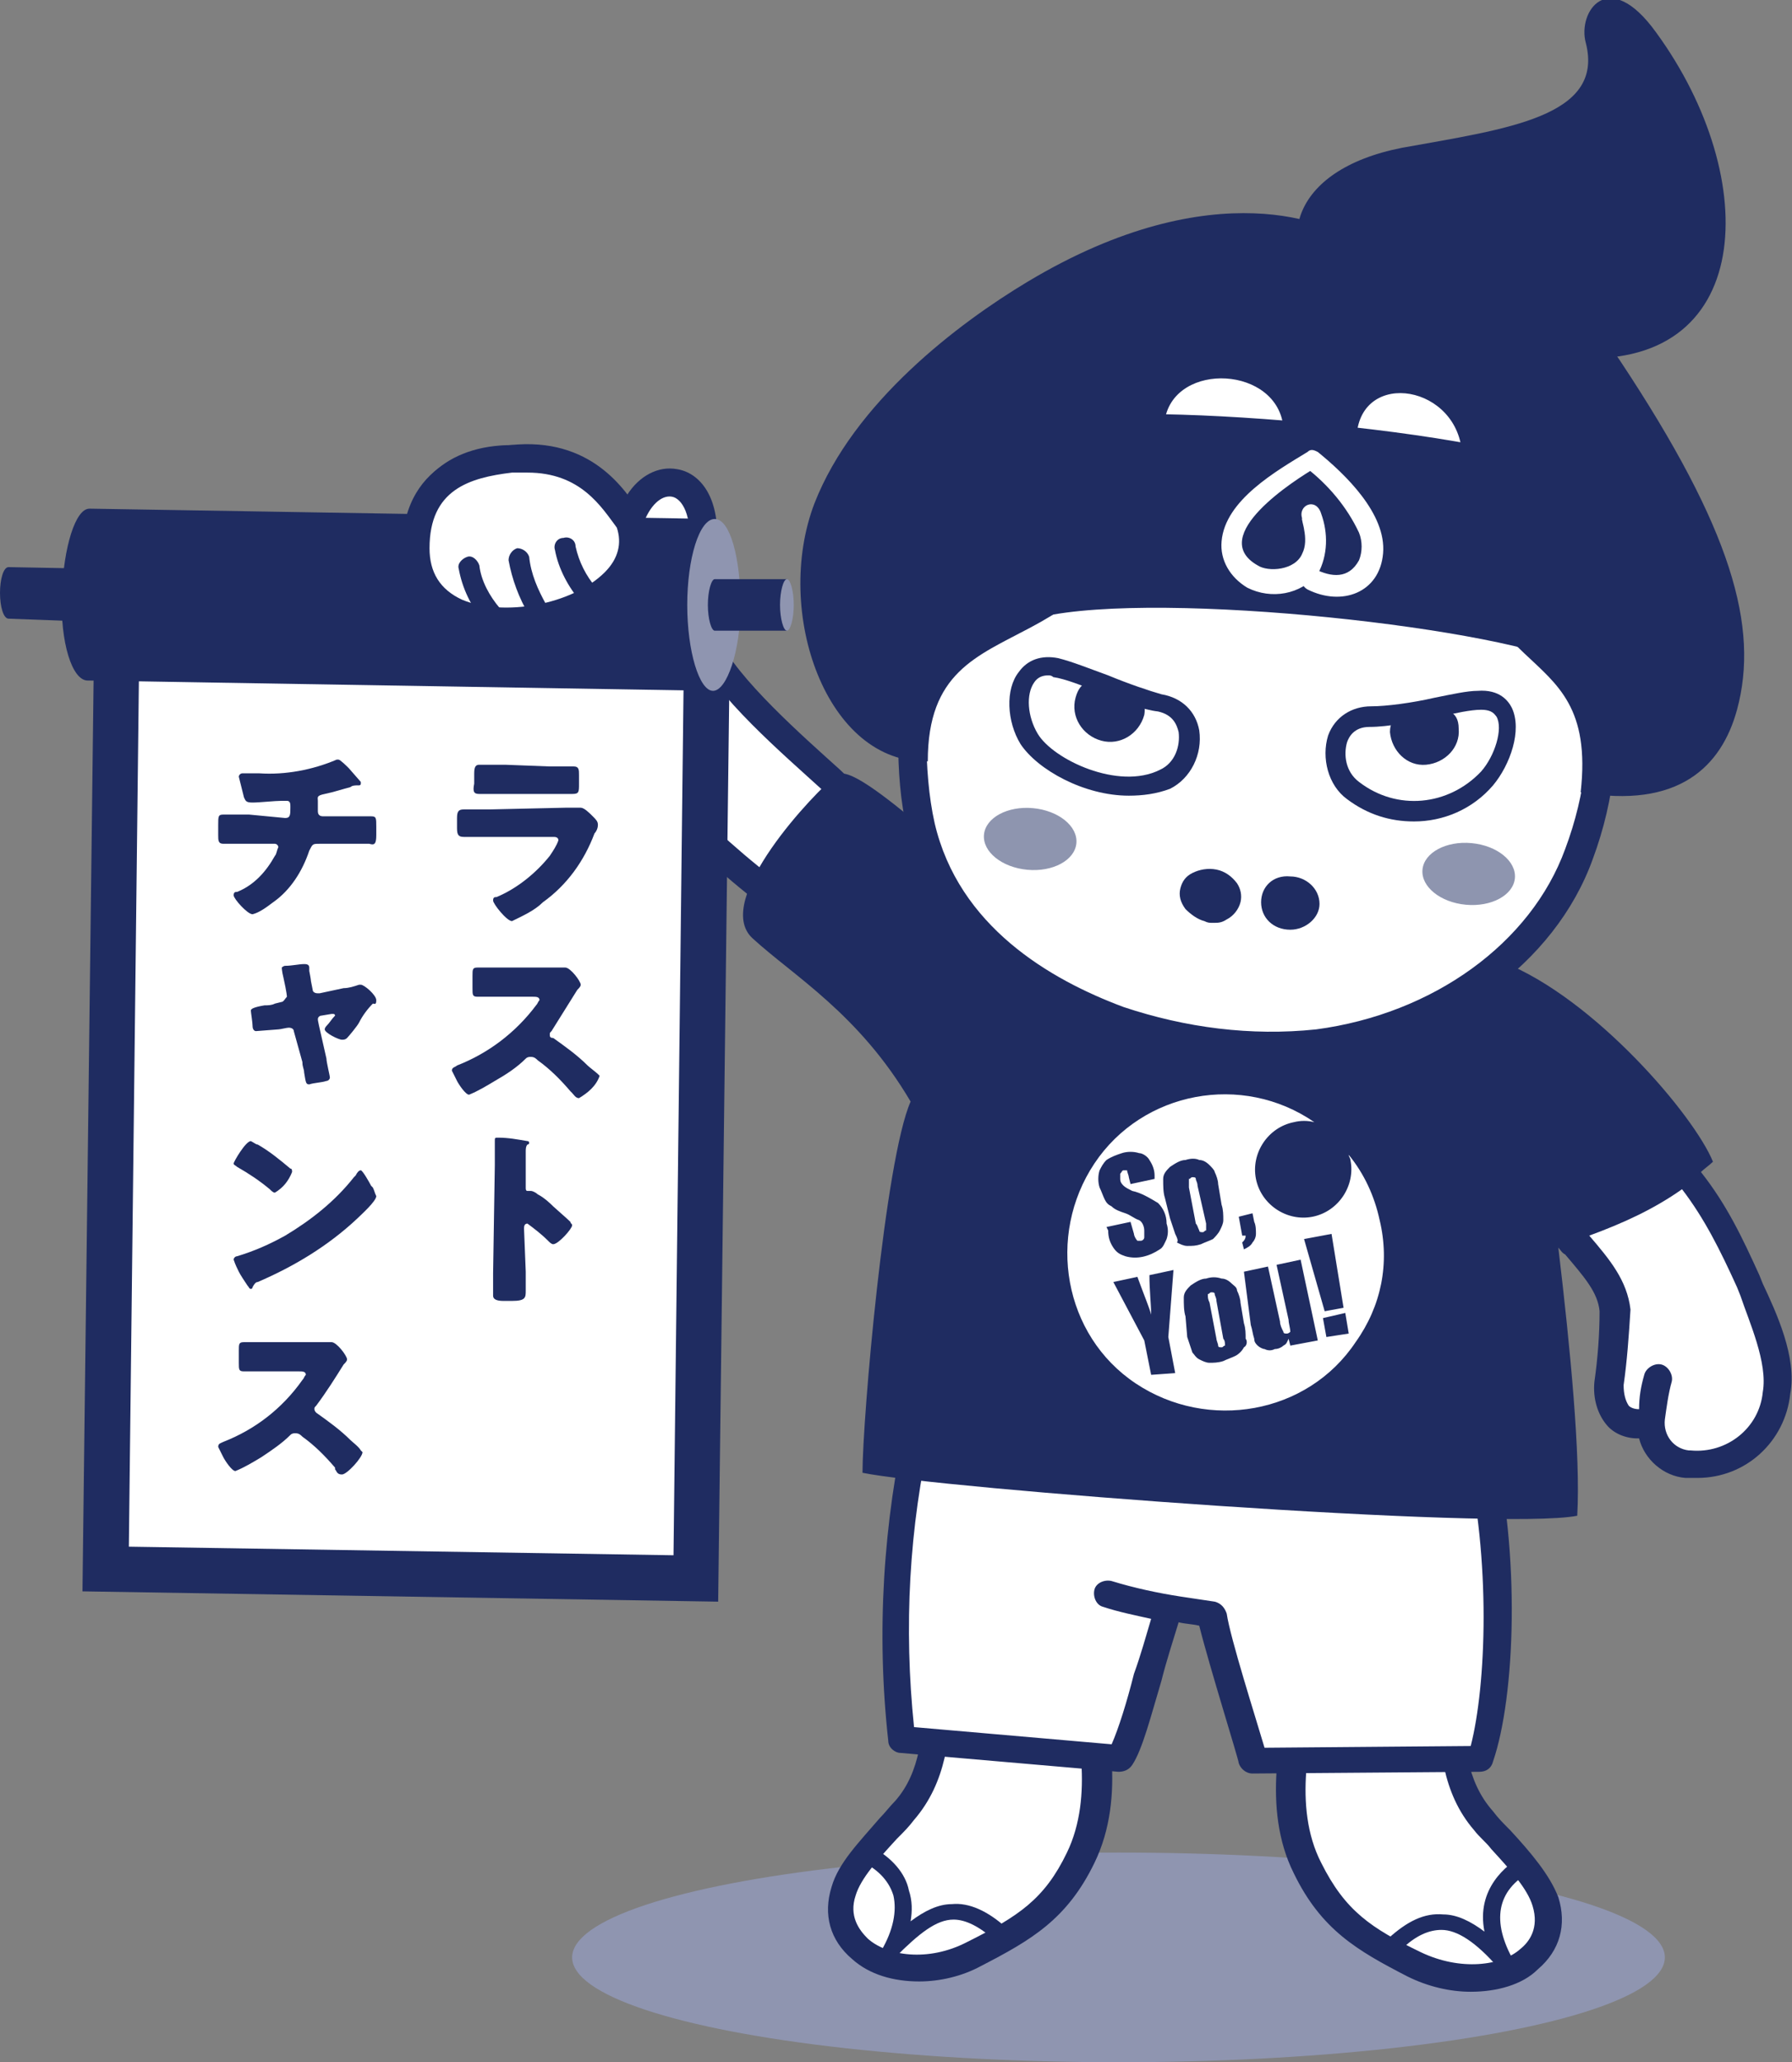 <?xml version="1.0" encoding="utf-8"?>
<!-- Generator: Adobe Illustrator 23.1.1, SVG Export Plug-In . SVG Version: 6.00 Build 0)  -->
<svg version="1.1" id="レイヤー_1" xmlns="http://www.w3.org/2000/svg" xmlns:xlink="http://www.w3.org/1999/xlink" x="0px"
	 y="0px" viewBox="0 0 104.3 120" style="enable-background:new 0 0 104.3 120;" xml:space="preserve">
<rect x="0" y="0" width="104.3" height="120" fill="#808080" stroke="none"/>
<style type="text/css">
	.st0{fill:#8F95B0;}
	.st1{fill:#FFFFFF;}
	.st2{fill:#1F2C61;}
	.st3{fill:#008BD5;}
	.st4{fill:#008CD6;}
	.st5{opacity:0.5;fill:#1F2C61;enable-background:new    ;}
</style>
<title>chara-lastchance@2x</title>
<g>
	<g id="Data">
		<ellipse class="st0" cx="65.1" cy="113.9" rx="31.8" ry="6.1"/>
		<g>
			<path class="st1" d="M49.7,46.6c-1.6-1.5-7.1-5.9-8.6-9.1c-0.6-1.3-0.3-4.9-0.2-5.5c0.4-4.8-3.3-4.9-4.3-1.6
				c-1.5-2.3-4.1-3.6-6.9-3.7c-2.4,0-5.4,1-5.6,5.2c-0.1,3.1,2.4,5,4.6,5.7c1.8,0.8,3.5,1.9,4.8,3.5c3,3.3,8.3,9,12.3,11.6
				L49.7,46.6z"/>
			<path class="st2" d="M45.9,53.6c-0.2,0-0.3,0-0.4-0.1c-4.2-2.8-9.6-8.6-12.5-11.8c-1.2-1.4-2.8-2.5-4.5-3.3
				c-2.4-0.8-5.2-3-5.1-6.5c0.2-3.8,2.6-6,6.4-6c2.6,0,5,1.1,6.7,2.9c0.7-1.1,1.8-1.7,2.9-1.5c1.3,0.2,2.6,1.6,2.3,4.7
				c-0.3,3.8,0,4.9,0.1,5.1c1.1,2.4,5,5.8,7.1,7.7c0.5,0.5,1,0.9,1.3,1.2c0.3,0.3,0.3,0.7,0.1,1l-3.8,6.2c-0.1,0.2-0.3,0.3-0.5,0.4
				C46,53.6,46,53.6,45.9,53.6z M29.8,27.6c-2.1,0-4.6,0.8-4.7,4.4c-0.1,2.6,2.1,4.3,4,4.9c2,0.8,3.8,2.1,5.1,3.7
				c2.1,2.4,7.4,8.1,11.5,11l3-4.9c-0.2-0.2-0.5-0.4-0.8-0.7c-2.3-2.1-6.3-5.5-7.5-8.2c-0.5-1-0.6-3-0.3-5.9c0.2-1.9-0.4-2.9-1-3
				c-0.6-0.1-1.3,0.5-1.7,1.7c-0.1,0.3-0.3,0.5-0.7,0.6c-0.3,0.1-0.6-0.1-0.8-0.3C34.6,28.8,32.3,27.6,29.8,27.6z"/>
		</g>
		<polygon class="st2" points="4.8,92.6 5.5,35.3 42.5,35.8 41.8,93.2 		"/>
		<polygon class="st1" points="8.1,38.2 39.8,38.7 39.2,90.5 7.5,90 		"/>
		<path class="st3" d="M5.8,36.2c-0.3,0-0.5-0.7-0.5-1.5s0.2-1.5,0.5-1.5s0.5,0.7,0.5,1.5S6.1,36.2,5.8,36.2z"/>
		<path class="st2" d="M5.8,36.2v-3.1L0.5,33l0,0C0.2,33,0,33.7,0,34.5S0.2,36,0.5,36l0,0L5.8,36.2z"/>
		<path class="st2" d="M41.5,40.2l0.1-10L5.3,29.6H5.2c-0.8,0-1.5,2.2-1.6,5s0.6,5,1.5,5h0.1L41.5,40.2z"/>
		<path class="st0" d="M41.5,40.2c-0.8,0-1.5-2.3-1.5-5s0.7-5,1.6-5s1.5,2.3,1.5,5S42.3,40.2,41.5,40.2z"/>
		<path class="st2" d="M45.8,36.7v-3h-4.2l0,0c-0.2,0-0.4,0.7-0.4,1.5s0.2,1.5,0.4,1.5l0,0L45.8,36.7z"/>
		<path class="st0" d="M45.8,36.7c-0.2,0-0.4-0.7-0.4-1.5s0.2-1.5,0.4-1.5s0.4,0.7,0.4,1.5S46,36.7,45.8,36.7z"/>
		<g>
			<path class="st1" d="M36.6,30.4c-1-1.6-2.7-4.1-6.9-3.7c-2.4,0.2-5.5,1-5.6,5.2C24.1,39.3,39,36.1,36.6,30.4"/>
			<path class="st2" d="M29.4,37c-1.1,0-2.2-0.2-3.1-0.6c-1.9-0.8-2.9-2.4-2.9-4.5c0.1-5.4,4.8-5.9,6.3-6c4.7-0.5,6.7,2.6,7.6,4
				c0,0,0,0.1,0.1,0.1c0.7,1.6,0.3,3.1-1,4.4C34.8,36.1,32,37,29.4,37z M30.7,27.5c-0.3,0-0.6,0-0.9,0c-2.5,0.3-4.8,1-4.8,4.4
				c0,1.4,0.6,2.4,1.9,3c2.4,1,6.4,0.3,8.3-1.6c0.8-0.8,1-1.7,0.7-2.6C35,29.5,33.8,27.5,30.7,27.5z"/>
		</g>
		<path class="st2" d="M28.7,36.4c-0.2,0-0.3-0.1-0.5-0.2c-0.8-0.9-1.3-2-1.5-3.1c-0.1-0.3,0.2-0.6,0.5-0.7c0.3-0.1,0.6,0.2,0.7,0.5
			c0.1,0.9,0.6,1.8,1.2,2.5c0.2,0.3,0.2,0.6-0.1,0.9C29,36.4,28.8,36.4,28.7,36.4z"/>
		<path class="st2" d="M31.3,36.1c-0.2,0-0.4-0.1-0.5-0.3c-0.6-1-1-2.1-1.2-3.2c0-0.3,0.2-0.6,0.5-0.7c0.3,0,0.6,0.2,0.7,0.5
			c0.1,1,0.5,1.9,1,2.8c0.2,0.3,0.1,0.7-0.2,0.8C31.5,36.1,31.4,36.1,31.3,36.1z"/>
		<path class="st2" d="M34.3,35.2c-0.2,0-0.3-0.1-0.5-0.2c-0.7-0.8-1.3-1.9-1.5-3c-0.1-0.3,0.1-0.7,0.5-0.7c0.3-0.1,0.7,0.1,0.7,0.5
			c0.2,0.9,0.6,1.7,1.2,2.4c0.2,0.3,0.2,0.6-0.1,0.9C34.6,35.2,34.4,35.2,34.3,35.2z"/>
		<path class="st1" d="M90.8,71.4c1.6,2,2.9,3.1,3.1,4.9c0,1.4-0.1,2.8-0.3,4.2c-0.1,1.3,0.4,2.4,1.7,2.4c0.6,0,0.5-0.2,0.8-0.3
			c-0.2,1.3,0.8,2.5,2.1,2.7c0.1,0,0.1,0,0.2,0c2.5,0.2,4.8-1.6,5.1-4.2c0.3-2.1-1.1-4.9-1.8-6.5c-1.7-3.8-3.1-6.3-6.5-9
			C91.9,63.1,88.1,68.2,90.8,71.4z"/>
		<path class="st1" d="M96.1,82.5c0.1-0.8,0.2-1.5,0.4-2.3"/>
		<g>
			<path class="st1" d="M54.8,96.6c-0.3,3,0.1,6.3-2.1,8.8c-1.5,1.7-3.1,3.2-3.6,4.7c-1.1,3.6,3.6,5.7,7.6,3.7
				c3-1.5,4.7-2.6,6.2-5.6c2.2-4.4-0.1-10.3-0.1-11.2L54.8,96.6z"/>
			<path class="st2" d="M53.5,115.3c-1.5,0-2.9-0.4-3.9-1.3c-1.3-1.1-1.7-2.6-1.2-4.2c0.4-1.4,1.6-2.6,2.8-4c0.3-0.3,0.6-0.7,0.9-1
				c1.5-1.7,1.6-4,1.8-6.5c0-0.6,0.1-1.2,0.1-1.9c0-0.4,0.4-0.7,0.8-0.7l8.1,0.3c0.4,0,0.8,0.4,0.8,0.8c0,0.1,0.1,0.5,0.2,0.9
				c0.5,2.2,1.7,6.8-0.2,10.7c-1.6,3.3-3.7,4.5-6.6,6C56,115,54.7,115.3,53.5,115.3z M55.5,97.4c0,0.3,0,0.7-0.1,1
				c-0.1,2.6-0.3,5.3-2.2,7.5c-0.3,0.4-0.6,0.7-1,1.1c-1.1,1.2-2.1,2.3-2.4,3.3c-0.4,1.2,0.2,2,0.7,2.5c1.1,1,3.5,1.4,5.8,0.2
				c3-1.5,4.5-2.5,5.8-5.2c1.6-3.3,0.6-7.5,0.1-9.6c0-0.2-0.1-0.3-0.1-0.5L55.5,97.4z"/>
		</g>
		<g>
			<path class="st1" d="M84.3,97.2c0.3,3-0.1,6.3,2.1,8.8c1.4,1.7,3.1,3.2,3.6,4.7c1.1,3.6-3.6,5.7-7.6,3.7c-3-1.5-4.7-2.6-6.2-5.6
				c-2.2-4.4,0.1-10.3,0.1-11.2L84.3,97.2z"/>
			<path class="st2" d="M85.6,115.9c-1.2,0-2.5-0.3-3.7-0.9c-2.9-1.5-5-2.7-6.6-6c-1.9-3.8-0.7-8.5-0.2-10.7
				c0.1-0.4,0.2-0.8,0.2-0.9c0-0.4,0.4-0.8,0.8-0.8l8.1-0.3c0.4,0,0.8,0.3,0.8,0.7c0.1,0.6,0.1,1.2,0.1,1.9c0.1,2.4,0.2,4.7,1.8,6.5
				c0.3,0.4,0.6,0.7,1,1.1c1.2,1.3,2.3,2.6,2.8,3.9c0.5,1.6,0.1,3.1-1.2,4.2C88.6,115.5,87.1,115.9,85.6,115.9z M76.9,98.3
				c0,0.1-0.1,0.3-0.1,0.5c-0.5,2-1.6,6.3,0.1,9.6c1.4,2.8,2.9,3.8,5.8,5.2c2.3,1.1,4.7,0.8,5.8-0.2c0.5-0.4,1.1-1.2,0.7-2.5
				c-0.3-1-1.3-2.1-2.4-3.3c-0.3-0.4-0.7-0.7-1-1.1c-1.9-2.2-2-4.9-2.2-7.5c0-0.3,0-0.7-0.1-1L76.9,98.3z"/>
		</g>
		<path class="st1" d="M53.6,82.7c6-2.2,28.5-1.5,32.5,1.4c1.6,6.7,1.2,14.9,0.1,18.4L73,102.5c0,0-2.1-6.7-2.4-8.5l-2.4-0.3
			c-1,2.6-1.9,7.3-2.8,8.8l-12.7-1.1C51.8,95.1,52.2,88.8,53.6,82.7z"/>
		<path class="st2" d="M102.6,74.7l-0.2-0.5c-1-2.2-1.9-4.1-3.4-6c0.2-0.2,0.5-0.4,0.7-0.6c-1.1-2.7-6.9-9.5-12.2-11.6
			c-3.4,0-22.6-0.3-26.6-2.4c-4-2.1-11-9.5-12.2-8.5c-1.2,0.9-7.3,7.3-4.9,9.5S50,59,53,64.1c-1.5,3.4-2.8,18.5-2.8,21.6
			c4.3,0.9,37.1,3.4,41.6,2.5c0.2-3.5-0.4-9.7-1.1-15.6c0.1,0.1,0.2,0.3,0.4,0.4c1.1,1.3,1.9,2.2,2,3.3c0,1.3-0.1,2.7-0.3,4.1
			c-0.1,1,0.2,1.9,0.7,2.5c0.4,0.5,1.1,0.8,1.8,0.8c0,0,0.1,0,0.1,0c0.3,1.2,1.4,2.2,2.7,2.3c0.1,0,0.2,0,0.2,0c0.2,0,0.4,0,0.5,0
			c2.8,0,5.1-2.1,5.4-4.9C104.6,79,103.4,76.4,102.6,74.7z M102.6,81c-0.2,2.1-2.1,3.6-4.2,3.4l-0.1,0c-0.9-0.1-1.5-0.9-1.4-1.8
			c0,0,0,0,0,0c0,0,0,0,0,0c0.1-0.7,0.2-1.5,0.4-2.2c0.1-0.4-0.2-0.9-0.6-1c-0.4-0.1-0.9,0.2-1,0.6c-0.2,0.7-0.3,1.3-0.3,2
			c0,0,0,0,0,0c-0.3,0-0.5-0.1-0.6-0.2c-0.2-0.3-0.3-0.7-0.3-1.2c0.2-1.4,0.3-2.8,0.4-4.4c-0.2-1.7-1.2-2.9-2.4-4.3c0,0,0,0,0,0
			c1.9-0.7,3.7-1.5,5.4-2.7c1.3,1.7,2.2,3.5,3.2,5.7l0.2,0.5C101.8,76.9,102.9,79.3,102.6,81z"/>
		<g>
			<path class="st1" d="M92.8,39.3c0.6,3.5,0.3,7.1-1,10.3c-2.3,6.2-8.7,10.2-15.2,11c-3.9,0.4-7.9-0.1-11.6-1.3
				c-5.5-2-10.2-5.6-11.5-11.2c-0.7-3.1-0.5-6.8-0.3-10c0.2-3.4,1.9-6.3,3.2-9.5c2.2-5.3,7.3-8.9,13-9.2c2.8,0,5.6,0.1,8.4,0.4
				c5.5,0.4,10.4,3.7,12.8,8.8C92.3,32.1,92.3,35.5,92.8,39.3z"/>
			<path class="st2" d="M74,61.6c-3.1,0-6.2-0.5-9.2-1.5c-4.6-1.7-10.5-5.1-12-11.8c-0.8-3.3-0.5-7.3-0.3-10.2
				c0.2-2.8,1.3-5.3,2.4-7.7c0.3-0.7,0.6-1.3,0.9-2c2.4-5.6,7.6-9.3,13.7-9.7c2.9,0,5.8,0.1,8.6,0.4c5.8,0.4,10.9,3.9,13.4,9.2
				c1.3,2.8,1.6,5.5,1.9,8.3c0.1,0.9,0.2,1.7,0.3,2.6c0.7,3.6,0.3,7.3-1,10.8c-2.2,6.1-8.5,10.6-15.8,11.5
				C75.8,61.5,74.9,61.6,74,61.6z M70.4,20.2c-0.3,0-0.6,0-0.9,0c-5.4,0.3-10.1,3.7-12.3,8.7c-0.3,0.7-0.6,1.4-0.9,2.1
				c-1.1,2.4-2.1,4.6-2.2,7.1c-0.2,2.8-0.4,6.7,0.3,9.8c1.4,6,6.7,9.1,11,10.7c3.6,1.2,7.4,1.7,11.2,1.3c6.8-0.9,12.5-5,14.5-10.5
				c1.2-3.2,1.6-6.6,1-9.9l0,0c-0.1-0.9-0.2-1.8-0.3-2.7c-0.3-2.7-0.6-5.2-1.8-7.8c-2.2-4.8-6.8-8-12.1-8.3
				C75.3,20.3,72.9,20.2,70.4,20.2z"/>
		</g>
		<g>
			<path class="st1" d="M61.5,38.8c1.5,0.3,4.5,1.8,6.1,2.1c2.3,0.4,2.2,3.5,0.3,4.4c-2.7,1.4-6.8-0.5-7.9-2.3S59.3,38.4,61.5,38.8z
				"/>
			<path class="st2" d="M65.7,46.3c-2.6,0-5.3-1.5-6.3-3c-0.8-1.3-0.9-3.2-0.1-4.2c0.5-0.7,1.3-1,2.3-0.8l0,0c0.8,0.2,1.8,0.6,2.9,1
				c1.2,0.5,2.4,0.9,3.1,1.1c1.2,0.2,2,1,2.2,2.1c0.2,1.4-0.5,2.8-1.7,3.4C67.3,46.2,66.5,46.3,65.7,46.3z M61,39.3
				c-0.3,0-0.6,0.1-0.8,0.4c-0.5,0.7-0.4,2,0.2,3c0.9,1.5,4.7,3.3,7.1,2.1c0.9-0.4,1.2-1.4,1.1-2.2c-0.1-0.4-0.3-1-1.2-1.2
				c-0.9-0.1-2.2-0.6-3.4-1.1c-1-0.4-2-0.8-2.7-0.9C61.2,39.3,61.1,39.3,61,39.3z"/>
		</g>
		<path class="st2" d="M66.6,41.6c-0.3,1.1-1.4,1.8-2.5,1.5c-1.1-0.3-1.8-1.4-1.5-2.5c0.3-1.1,1-1.1,2.1-0.8S66.8,40.5,66.6,41.6z"
			/>
		<g>
			<path class="st1" d="M86.1,40.8c-1.6,0.1-4.7,1-6.3,0.9c-2.4-0.1-2.8,3-1.1,4.3c2.4,1.8,5.8,1.5,7.9-0.7
				C87.9,43.8,88.6,40.6,86.1,40.8z"/>
			<path class="st2" d="M82.3,47.8c-1.4,0-2.7-0.4-3.9-1.3c-1.1-0.8-1.5-2.4-1.1-3.7c0.4-1.1,1.4-1.7,2.5-1.7c0.9,0,2.4-0.2,3.7-0.5
				c1-0.2,1.9-0.4,2.5-0.4l0,0c1.3-0.1,1.8,0.6,2,1c0.6,1.3-0.1,3.3-1.1,4.5C85.7,47.1,84,47.8,82.3,47.8z M79.7,42.3
				c-0.9,0-1.2,0.6-1.3,0.9c-0.2,0.7-0.1,1.7,0.7,2.3c2.2,1.7,5.2,1.4,7.1-0.6c0.8-0.9,1.3-2.5,0.9-3.2c-0.1-0.1-0.2-0.4-0.9-0.4
				c-0.6,0-1.5,0.2-2.4,0.4C82.3,42,80.8,42.3,79.7,42.3C79.7,42.3,79.7,42.3,79.7,42.3z"/>
		</g>
		<path class="st2" d="M80.9,42.6c0.1,1.1,1,2,2.1,1.9s2-1,1.9-2.1c0-1.1-0.8-1.2-1.9-1.2S80.9,41.5,80.9,42.6z"/>
		<g>
			<ellipse transform="matrix(0.252 -0.968 0.968 0.252 2.246 107.256)" class="st4" cx="70.5" cy="52.2" rx="1" ry="1.2"/>
			<path class="st2" d="M70.6,53.7c-0.2,0-0.3,0-0.5-0.1c-0.4-0.1-0.8-0.4-1.1-0.7c-0.3-0.4-0.4-0.8-0.3-1.2l0,0
				c0.1-0.4,0.3-0.7,0.7-0.9c0.4-0.2,0.9-0.3,1.4-0.2c0.5,0.1,0.9,0.4,1.2,0.8c0.2,0.3,0.3,0.7,0.2,1.1c-0.1,0.4-0.4,0.8-0.8,1
				C71.1,53.7,70.9,53.7,70.6,53.7z"/>
		</g>
		<g>
			
				<ellipse transform="matrix(1.169341e-02 -1 1 1.169341e-02 21.681 126.995)" class="st4" cx="75.1" cy="52.5" rx="1" ry="1.1"/>
			<path class="st2" d="M75.1,54.1C75.1,54.1,75.1,54.1,75.1,54.1c-1,0-1.7-0.7-1.7-1.6v0c0-0.9,0.7-1.6,1.7-1.5
				c0.9,0,1.7,0.7,1.7,1.6C76.8,53.4,76,54.1,75.1,54.1z"/>
		</g>
		<path class="st2" d="M61.9,24.5c3.4-1.3,27.8,0.7,30.2,3.5s3.6,13-0.3,10.8s-24.2-4.5-31.2-2.9S58.4,25.8,61.9,24.5z"/>
		<path class="st2" d="M94.3,21c-2.4-3.6-7-7.6-11.4-6.6c-0.8,0.2-1.5,0.4-2.3,0.7c-0.2,0.1-0.6,0.4-0.9,0.5c0-0.3-1.2-1.7-1.2-1.7
			c-0.8-0.7-7.7-4.1-18.7,2.5c-4,2.4-10.1,7-12.4,12.9c-2.4,6.3,0.7,15.2,6.6,15c0-10.3,11.3-3.8,13.8-19.9c0.6-3.4,6.6-3.1,6.9,0.5
			c0.2,2.3,3.9,2.2,4.3,0.1c0.6-3.6,6.3-2.4,6.1,1.9c-0.7,13.8,8,9.4,6.9,19.2c5.7,1,8.2-1.5,9.1-4.8C102.4,36.5,100.8,30.8,94.3,21
			z"/>
		<path class="st1" d="M75.8,30.2c-0.1-0.2,0.1,0.5,0.1,0.6c0.1,0.5,0.1,1-0.1,1.4c-0.4,1-2,1.1-2.6,0.7c-3-1.7,2.2-5,3.4-5.7
			L76,27.2c1.3,1,2.4,2.3,3.1,3.8c0.2,0.5,0.2,1.1,0,1.6c-0.6,1.1-1.6,1-2.6,0.5c-0.7-0.4-1.1,0.8-0.4,1.2c2,1,4.2,0.2,4.4-2.1
			s-2.2-4.6-3.8-5.9c-0.2-0.1-0.4-0.2-0.6,0c-1.8,1.1-4.8,2.8-5,5.2c-0.1,1.1,0.5,2.1,1.5,2.7c1.4,0.7,3.1,0.4,4.1-0.8
			c0.6-1.1,0.6-2.4,0.2-3.5C76.6,28.9,75.5,29.4,75.8,30.2L75.8,30.2z"/>
		
			<ellipse transform="matrix(9.254433e-02 -0.996 0.996 9.254433e-02 5.802 104.063)" class="st5" cx="60" cy="48.8" rx="1.8" ry="2.7"/>
		
			<ellipse transform="matrix(9.254433e-02 -0.996 0.996 9.254433e-02 26.873 131.301)" class="st5" cx="85.5" cy="50.9" rx="1.8" ry="2.7"/>
		<path class="st2" d="M77.6,17.5c-0.1,0-0.3-0.1-0.4-0.2c-3.1-2.9-2.2-7.4,4.4-8.7c6.1-1.1,11.8-1.8,10.7-6.1
			c-0.5-1.8,1.3-4.5,4.1-0.6c6.2,8.5,5.8,19.8-5,18.9h-0.1L77.6,17.5z"/>
		<path class="st2" d="M86.9,83.8c0-0.2-0.2-0.4-0.3-0.5c-4.3-3.1-27.2-3.6-33.3-1.5c-0.3,0.1-0.5,0.3-0.5,0.6
			c-1.4,6.2-1.8,12.6-1.1,18.9c0,0.4,0.4,0.7,0.7,0.7l12.7,1.1c0.3,0,0.6-0.1,0.8-0.4c0.6-0.9,1.1-2.9,1.7-4.9
			c0.3-1.2,0.7-2.4,1-3.4c0.4,0.1,0.8,0.1,1.2,0.2c0.6,2.4,2.3,7.8,2.3,8c0.1,0.3,0.4,0.6,0.8,0.6c0,0,0,0,0,0l13.2-0.1
			c0.4,0,0.7-0.2,0.8-0.6C88.2,98.7,88.5,90.4,86.9,83.8z M85.6,101.6l-12,0.1c-0.5-1.7-2-6.4-2.2-7.8c-0.1-0.3-0.3-0.6-0.7-0.7
			l-2-0.3c-1.3-0.2-2.7-0.5-4-0.9c-0.4-0.1-0.9,0.1-1,0.5c-0.1,0.4,0.1,0.9,0.5,1c0.9,0.3,1.9,0.5,2.8,0.7c-0.3,1-0.6,2.1-1,3.2
			c-0.4,1.6-0.9,3.2-1.3,4.1l-11.5-1c-0.6-5.8-0.3-11.6,1-17.3c6.5-2,26.9-1.2,31.1,1.2C86.8,90.8,86.5,98.1,85.6,101.6z"/>
		<g>
			<path class="st1" d="M50.5,107.9c1.5,0.9,3,2.6,1.2,5.8c2.6-2.9,4.4-3.1,6.5-1.1"/>
			<path class="st2" d="M51.7,114.3c-0.1,0-0.2,0-0.3-0.1c-0.2-0.2-0.3-0.4-0.1-0.7c0.7-1.2,0.9-2.3,0.7-3.2c-0.3-1-1.1-1.6-1.7-1.9
				c-0.2-0.1-0.3-0.4-0.2-0.7c0.1-0.2,0.4-0.3,0.7-0.2c1.1,0.6,1.9,1.5,2.1,2.5c0.2,0.6,0.2,1.2,0.1,1.8c0.8-0.6,1.6-1,2.4-1
				c1-0.1,2.1,0.4,3.2,1.4c0.2,0.2,0.2,0.5,0,0.7s-0.5,0.2-0.7,0c-0.9-0.8-1.7-1.2-2.4-1.2c-1,0-2,0.8-3.4,2.2
				C52,114.2,51.8,114.3,51.7,114.3z"/>
		</g>
		<g>
			<path class="st1" d="M88.8,108.3c-1.5,0.9-3,2.7-1.2,5.9c-2.6-2.9-4.4-3.1-6.5-1.1"/>
			<path class="st2" d="M87.6,114.7c-0.1,0-0.3-0.1-0.4-0.2c-1.3-1.5-2.4-2.2-3.3-2.2c-0.7,0-1.5,0.3-2.4,1.2
				c-0.2,0.2-0.5,0.2-0.7,0c-0.2-0.2-0.2-0.5,0-0.7c1.1-1,2.1-1.5,3.2-1.4c0.8,0,1.6,0.4,2.4,1c-0.5-2.5,1.3-3.9,2.2-4.4
				c0.2-0.1,0.6-0.1,0.7,0.2c0.1,0.2,0.1,0.6-0.2,0.7c-2,1.1-2.3,2.9-1,5.2c0.1,0.2,0.1,0.5-0.1,0.7
				C87.8,114.7,87.7,114.7,87.6,114.7z"/>
		</g>
		<path class="st1" d="M70.8,75.7c0-0.2-0.1-0.3-0.1-0.4c0-0.1-0.1-0.1-0.2-0.1c-0.1,0-0.1,0.1-0.2,0.1c0,0.2,0,0.3,0.1,0.5l0.4,2.1
			c0,0.1,0.1,0.3,0.1,0.4c0,0.1,0.1,0.1,0.2,0.1c0.1,0,0.1-0.1,0.2-0.1c0-0.1,0-0.3-0.1-0.4L70.8,75.7z"/>
		<path class="st1" d="M69.8,71.6c0,0.1,0.1,0.1,0.2,0.1c0.1,0,0.1-0.1,0.2-0.1c0-0.1,0-0.3,0-0.4l-0.5-2.2c0-0.2-0.1-0.3-0.1-0.4
			c0-0.1-0.1-0.1-0.2-0.1c-0.1,0-0.1,0.1-0.2,0.1c0,0.2,0,0.3,0,0.5l0.4,2.1C69.7,71.3,69.7,71.4,69.8,71.6z"/>
		<path class="st1" d="M80.3,71c-0.3-1.4-0.9-2.7-1.8-3.8c0,0.1,0.1,0.2,0.1,0.3c0.3,1.5-0.7,3-2.2,3.3c-1.5,0.3-3-0.7-3.3-2.2
			s0.7-3,2.2-3.3c0.4-0.1,0.8-0.1,1.2,0c-4.2-2.9-10-1.8-12.8,2.4s-1.8,10,2.4,12.8s10,1.8,12.8-2.4C80.4,76,80.9,73.5,80.3,71z
			 M77.5,71.8l0.7,4.3l-1.1,0.2l-1.2-4.2L77.5,71.8z M72.9,70.6l0.1,0.5c0.1,0.2,0.1,0.5,0.1,0.7c0,0.2-0.1,0.4-0.2,0.5
			c-0.1,0.2-0.3,0.3-0.5,0.4l-0.1-0.4c0.1-0.1,0.2-0.2,0.2-0.4h-0.2l-0.2-1.1L72.9,70.6z M64.4,71.4l1.4-0.3l0.2,0.7
			c0,0.1,0.1,0.3,0.2,0.4c0.1,0,0.2,0,0.2,0c0.1,0,0.2-0.1,0.2-0.2c0-0.1,0-0.2,0-0.4c0-0.2-0.1-0.5-0.3-0.6
			c-0.3-0.1-0.5-0.3-0.8-0.4c-0.3-0.1-0.6-0.2-0.8-0.4c-0.2-0.1-0.3-0.2-0.4-0.4c-0.1-0.2-0.2-0.5-0.3-0.7c-0.1-0.3-0.1-0.7,0-1
			c0.1-0.2,0.2-0.4,0.4-0.6c0.3-0.2,0.6-0.3,0.9-0.4c0.3-0.1,0.7-0.1,1,0c0.2,0,0.5,0.2,0.6,0.4c0.2,0.3,0.3,0.6,0.3,0.9v0.2
			l-1.4,0.3l-0.1-0.4c0-0.1-0.1-0.3-0.1-0.4c-0.1,0-0.1,0-0.2,0c-0.1,0-0.1,0.1-0.2,0.2c0,0.1,0,0.2,0,0.3c0,0.2,0.1,0.3,0.2,0.4
			c0.1,0.1,0.3,0.2,0.5,0.3c0.5,0.1,1,0.4,1.5,0.7c0.3,0.3,0.5,0.7,0.5,1.2c0.1,0.3,0.1,0.6,0,0.9c-0.1,0.2-0.2,0.5-0.4,0.6
			c-0.6,0.4-1.3,0.6-2,0.4c-0.3-0.1-0.5-0.2-0.7-0.5c-0.2-0.3-0.3-0.6-0.3-1L64.4,71.4z M67,80l-0.4-2l-1.8-3.4l1.4-0.3
			c0.4,1.1,0.7,1.8,0.8,2.2c0-0.6-0.1-1.4-0.1-2.3l1.4-0.3l-0.3,3.9l0.4,2.1L67,80z M68.4,71.8c-0.1-0.3-0.2-0.6-0.3-0.9l-0.3-1.2
			c-0.1-0.3-0.1-0.7-0.1-1.1c0-0.3,0.2-0.5,0.4-0.7c0.3-0.2,0.6-0.4,0.9-0.4c0.3-0.1,0.6-0.1,0.8,0c0.2,0,0.4,0.1,0.6,0.3
			c0.1,0.1,0.3,0.3,0.3,0.4c0.1,0.2,0.2,0.5,0.2,0.7l0.2,1.2c0.1,0.3,0.1,0.6,0.1,0.9c0,0.2-0.1,0.4-0.2,0.6
			c-0.1,0.2-0.3,0.4-0.4,0.5c-0.2,0.1-0.5,0.2-0.7,0.3c-0.3,0.1-0.5,0.1-0.8,0.1c-0.2,0-0.4-0.1-0.6-0.2
			C68.6,72.2,68.5,72,68.4,71.8L68.4,71.8z M72.4,78.4c-0.1,0.2-0.3,0.4-0.5,0.5c-0.2,0.1-0.5,0.2-0.7,0.3c-0.3,0.1-0.6,0.1-0.8,0.1
			c-0.2,0-0.4-0.1-0.6-0.2c-0.2-0.1-0.3-0.3-0.4-0.4c-0.1-0.3-0.2-0.6-0.3-0.9L69,76.6c-0.1-0.3-0.1-0.7-0.1-1.1
			c0-0.3,0.2-0.5,0.4-0.7c0.3-0.2,0.6-0.4,0.9-0.4c0.3-0.1,0.6-0.1,0.9,0c0.2,0,0.4,0.1,0.6,0.3c0.1,0.1,0.3,0.2,0.3,0.4
			c0.1,0.2,0.2,0.5,0.2,0.7l0.2,1.2c0.1,0.3,0.1,0.6,0.1,0.9C72.6,78,72.6,78.3,72.4,78.4L72.4,78.4z M75.1,78.3l-0.1-0.4
			c-0.1,0.2-0.1,0.3-0.3,0.4c-0.1,0.1-0.3,0.2-0.5,0.2c-0.2,0.1-0.4,0.1-0.6,0c-0.1,0-0.3-0.1-0.4-0.2c-0.1-0.1-0.2-0.2-0.2-0.4
			c-0.1-0.3-0.1-0.5-0.2-0.8L72.4,74l1.4-0.3l0.7,3.2c0,0.2,0.1,0.4,0.2,0.6c0,0.1,0.1,0.1,0.2,0.1c0.1,0,0.2-0.1,0.2-0.1
			c0-0.2-0.1-0.5-0.1-0.7l-0.7-3.2l1.4-0.3l1,4.7L75.1,78.3z M77.2,77.8L77,76.7l1.3-0.3l0.2,1.2L77.2,77.8z"/>
		<path class="st2" d="M32.9,47c0.2,0,0.5,0,0.7,0h0.2c0.2,0,0.5,0.3,0.7,0.5s0.3,0.3,0.3,0.5c0,0.2-0.1,0.4-0.2,0.5
			c-0.6,1.6-1.6,3-3,4c-0.5,0.5-1.2,0.8-1.8,1.1c-0.3,0-1.1-1-1.1-1.2s0.1-0.2,0.2-0.2c1.2-0.5,2.3-1.4,3.1-2.4
			c0.2-0.3,0.4-0.6,0.5-0.9c0-0.2-0.2-0.2-0.3-0.2h-3.8H27c-0.3,0-0.4-0.1-0.4-0.5v-0.6c0-0.4,0.1-0.5,0.4-0.5c0.5,0,1,0,1.5,0
			L32.9,47z M32,44.6h1h0.4c0.3,0,0.3,0.2,0.3,0.5v0.5c0,0.5,0,0.6-0.4,0.6h-1.4h-2.6h-1.4c-0.3,0-0.4-0.1-0.3-0.6V45
			c0-0.4,0.1-0.5,0.3-0.5s0.9,0,1.5,0L32,44.6z"/>
		<path class="st2" d="M31.8,56.3c0.3,0,0.5,0,0.8,0h0.3c0.3,0,0.9,0.8,0.9,1c0,0.1-0.1,0.2-0.2,0.3c-0.5,0.8-1,1.6-1.5,2.4
			C32,60.1,32,60.1,32,60.2c0,0.1,0,0.2,0.2,0.2c0.7,0.5,1.4,1,2,1.6c0.1,0.1,0.5,0.4,0.6,0.5c0,0,0.1,0.1,0.1,0.1
			c-0.2,0.6-0.7,1-1.2,1.3c-0.2,0-0.3-0.2-0.4-0.3s0,0-0.1-0.1c-0.6-0.7-1.2-1.3-1.9-1.8c-0.1-0.1-0.2-0.2-0.4-0.2
			c-0.1,0-0.2,0-0.3,0.1c-0.5,0.5-1.1,0.9-1.8,1.3c-0.5,0.3-1,0.6-1.5,0.8c-0.2,0-0.6-0.6-0.7-0.8c-0.1-0.2-0.2-0.4-0.3-0.6
			c0-0.2,0.2-0.2,0.3-0.3c1.8-0.7,3.4-1.9,4.6-3.5c0.1-0.1,0.1-0.2,0.2-0.3c0-0.2-0.2-0.2-0.4-0.2h-1.7c-0.5,0-1,0-1.5,0
			c-0.3,0-0.3-0.1-0.3-0.5v-0.7c0-0.4,0-0.5,0.3-0.5c0.5,0,1,0,1.5,0L31.8,56.3z"/>
		<path class="st2" d="M30.6,74c0,0.4,0,0.7,0,1.1s0,0.6-0.8,0.6h-0.5c-0.4,0-0.6-0.1-0.6-0.3c0-0.4,0-0.9,0-1.3l0.1-6.3
			c0-0.4,0-1,0-1.4c0-0.2,0-0.2,0.2-0.2c0.6,0,1.1,0.1,1.7,0.2c0.1,0,0.1,0.1,0.1,0.1c0,0,0,0.1-0.1,0.1c-0.1,0.1-0.1,0.3-0.1,0.4
			v2.1c0,0.1,0,0.2,0.1,0.2s0.1,0,0.2,0c0.1,0,0.3,0.1,0.4,0.2c0.4,0.2,0.8,0.6,0.9,0.7s0.8,0.7,1,0.9c0,0.1,0.1,0.1,0.1,0.2
			c0,0.2-0.8,1.1-1.1,1.1c-0.1,0-0.2-0.1-0.3-0.2c-0.4-0.4-0.8-0.7-1.2-1c-0.2,0-0.2,0.2-0.2,0.3L30.6,74z"/>
		<path class="st2" d="M16.6,47.6c0.3,0,0.3-0.2,0.3-0.6v-0.1c0-0.1,0-0.3-0.2-0.3c-0.1,0-0.2,0-0.3,0c-0.4,0-1.3,0.1-1.7,0.1
			s-0.4-0.1-0.5-0.3c-0.1-0.4-0.2-0.8-0.3-1.2c0-0.1,0.1-0.2,0.2-0.2s0.6,0,1,0c1.5,0.1,3.1-0.2,4.5-0.8h0.1c0.1,0,0.5,0.4,0.6,0.5
			l0.7,0.8c0,0,0,0.1,0,0.1c0,0.1-0.1,0.1-0.1,0.1h-0.1c-0.1,0-0.3,0-0.4,0.1c-0.4,0.1-1,0.3-1.5,0.4s-0.4,0.2-0.4,0.4v0.6
			c0,0.2,0.1,0.3,0.3,0.3c0,0,0,0,0,0h1.3h1.5c0.3,0,0.3,0.1,0.3,0.6v0.5c0,0.5-0.1,0.6-0.4,0.5c-0.5,0-1,0-1.5,0h-1.4
			c-0.4,0-0.4,0-0.6,0.4c-0.4,1.2-1.1,2.3-2.1,3c-0.4,0.3-0.8,0.6-1.2,0.7c-0.3,0-1.1-0.9-1.1-1.1s0.1-0.2,0.2-0.2
			c1-0.4,1.7-1.2,2.2-2.1c0.1-0.1,0.1-0.3,0.2-0.5c0-0.1-0.1-0.2-0.2-0.2c0,0,0,0,0,0h-1.8H13c-0.3,0-0.3-0.2-0.3-0.5v-0.6
			c0-0.5,0-0.6,0.3-0.6h1.5L16.6,47.6z"/>
		<path class="st2" d="M16.4,58.3c0.1,0,0.2-0.2,0.3-0.3c0,0,0-0.2-0.2-1.1c-0.1-0.4-0.1-0.6-0.1-0.6s0.1-0.1,0.2-0.1
			c0.4,0,0.8-0.1,1.1-0.1c0.1,0,0.3,0,0.3,0.2c0,0,0,0.1,0,0.1c0,0.1,0,0.1,0,0.1s0.1,0.5,0.1,0.6l0.1,0.5c0,0.1,0.1,0.2,0.3,0.2
			h0.1l1.4-0.3c0.3,0,0.6-0.1,0.9-0.2H21c0.2,0,0.9,0.6,0.9,0.9s-0.1,0.2-0.2,0.2c-0.3,0.3-0.6,0.7-0.8,1.1
			c-0.1,0.2-0.6,0.8-0.7,0.9c-0.1,0.1-0.2,0.1-0.3,0.1c-0.2,0-1-0.4-1-0.6c0-0.1,0.1-0.2,0.1-0.2c0.2-0.2,0.3-0.4,0.5-0.6
			c0-0.1-0.1-0.1-0.1-0.1c0,0,0,0,0,0h-0.1l-0.6,0.1c-0.1,0-0.2,0.1-0.2,0.2s0,0.1,0.5,2.3c0,0.2,0.2,1,0.2,1.1s-0.1,0.2-0.2,0.2
			c-0.3,0.1-0.7,0.1-1,0.2c-0.2,0-0.2-0.1-0.3-0.7c0-0.2-0.1-0.3-0.1-0.6L17.1,60c0-0.1-0.1-0.2-0.3-0.2c-0.1,0-0.5,0.1-0.6,0.1
			S15,60,14.9,60s-0.2-0.1-0.2-0.3s-0.1-0.8-0.1-0.9s0.2-0.2,0.8-0.3c0.2,0,0.4,0,0.6-0.1L16.4,58.3z"/>
		<path class="st2" d="M21.6,69l0.1,0.1c0.1,0.2,0.1,0.3,0.2,0.5c0,0.3-0.9,1.1-1.1,1.3c-1.7,1.6-3.7,2.8-5.8,3.7
			c-0.1,0-0.2,0.1-0.3,0.3c0,0,0,0.1-0.1,0.1c-0.1,0-0.1-0.1-0.2-0.2c-0.2-0.3-0.4-0.6-0.5-0.8c-0.1-0.2-0.2-0.4-0.3-0.7
			c0-0.1,0.1-0.2,0.2-0.2c1-0.3,1.9-0.7,2.8-1.2c1.5-0.9,2.9-2,4-3.4l0.1-0.1c0.1-0.2,0.2-0.3,0.3-0.3S21.5,68.8,21.6,69z M15,66.6
			c0.7,0.4,1.3,0.9,1.9,1.4c0.1,0,0.1,0.1,0.1,0.2c-0.2,0.5-0.5,0.9-1,1.2c-0.1,0-0.2-0.1-0.3-0.2c-0.6-0.5-1.2-0.9-1.9-1.3
			c-0.1-0.1-0.2-0.1-0.2-0.2s0.7-1.3,1-1.3C14.8,66.5,14.9,66.6,15,66.6z"/>
		<path class="st2" d="M18.2,78.1c0.3,0,0.5,0,0.8,0h0.3c0.3,0,0.9,0.8,0.9,1c0,0.1-0.1,0.2-0.2,0.3c-0.5,0.8-1,1.6-1.6,2.4
			c-0.1,0.1-0.1,0.1-0.1,0.2c0,0.1,0.1,0.2,0.1,0.2c0.7,0.5,1.4,1,2,1.6c0.1,0.1,0.5,0.4,0.6,0.6c0,0,0.1,0.1,0.1,0.1
			c0,0.3-0.9,1.3-1.2,1.3s-0.3-0.2-0.4-0.3c0,0,0-0.1,0-0.1c-0.6-0.7-1.2-1.3-1.9-1.8c-0.1-0.1-0.2-0.2-0.4-0.2
			c-0.1,0-0.2,0-0.3,0.1c-0.5,0.5-1.1,0.9-1.7,1.3c-0.5,0.3-1,0.6-1.5,0.8c-0.2,0-0.6-0.6-0.7-0.8c-0.1-0.2-0.2-0.4-0.3-0.6
			c0-0.2,0.1-0.2,0.3-0.3c1.8-0.7,3.4-1.9,4.6-3.6c0.1-0.1,0.1-0.2,0.2-0.3c0-0.2-0.2-0.2-0.4-0.2h-1.7h-1.5c-0.3,0-0.3-0.1-0.3-0.5
			v-0.7c0-0.4,0-0.5,0.3-0.5h1.5L18.2,78.1z"/>
	</g>
</g>
</svg>
